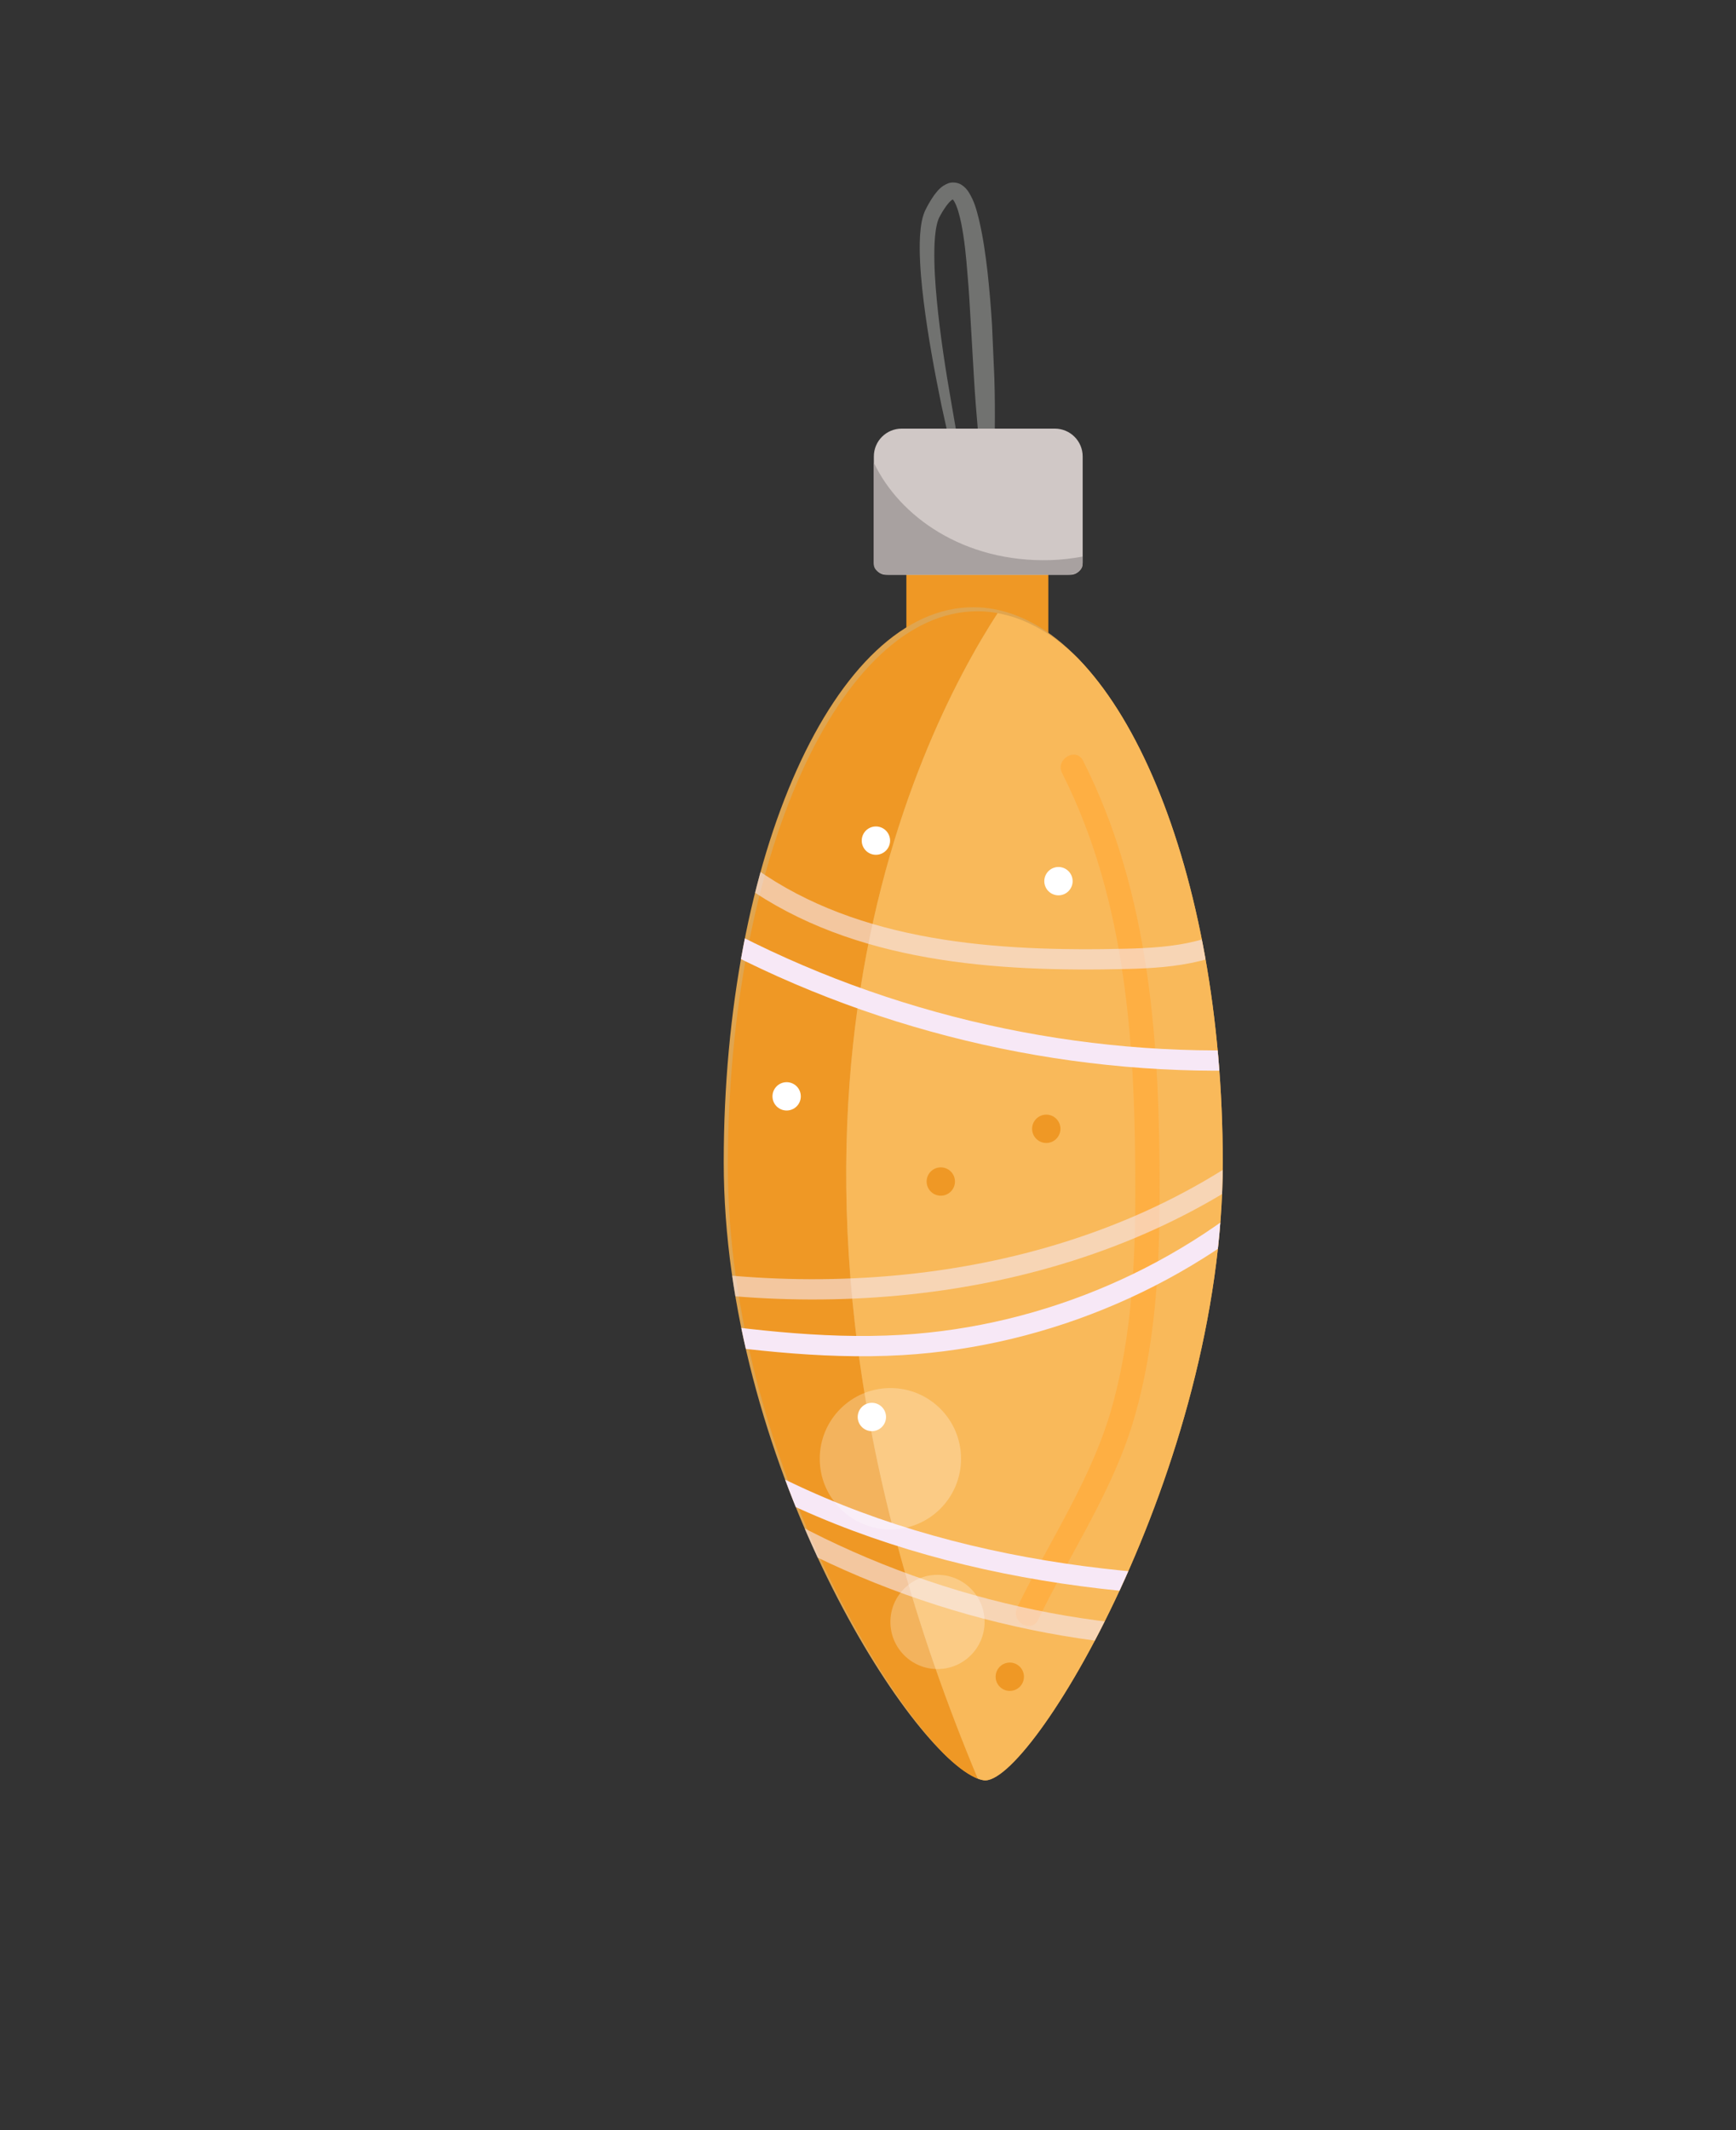 <?xml version="1.0" encoding="utf-8"?>
<!-- Generator: Adobe Illustrator 23.0.1, SVG Export Plug-In . SVG Version: 6.00 Build 0)  -->
<svg version="1.1" id="Layer_1" xmlns="http://www.w3.org/2000/svg" xmlns:xlink="http://www.w3.org/1999/xlink" x="0px" y="0px"
	 viewBox="0 0 210.82 258.58" style="enable-background:new 0 0 210.82 258.58;" xml:space="preserve">
<rect x="0" y="0" width="210.82" height="258.58" fill="#333333" stroke="none"/>
<style type="text/css">
	.st0{opacity:0.82;fill:#EAD9C7;}
	.st1{fill:#4F6033;}
	.st2{fill:#405126;}
	.st3{opacity:0.4;fill:#4F6033;}
	.st4{fill:#AD1426;}
	.st5{fill:#A0121D;}
	.st6{fill:#A30018;}
	.st7{opacity:0.25;}
	.st8{opacity:0.8;}
	.st9{fill:none;stroke:#000000;stroke-width:3.827;stroke-miterlimit:10;}
	.st10{opacity:0.4;}
	.st11{fill:#717270;}
	.st12{fill:#E2AA59;}
	.st13{fill:#D0C8C6;}
	.st14{opacity:0.8;fill:#D0C8C6;}
	.st15{fill:#D18B2F;}
	.st16{fill:#F9BB62;}
	.st17{fill:#D39542;}
	.st18{fill:#FFFFFF;}
	.st19{fill:none;stroke:#FFFFFF;stroke-width:3.827;stroke-miterlimit:10;}
	.st20{opacity:0.4;fill:#D0C8C6;}
	.st21{fill:none;stroke:#000000;stroke-width:4.01;stroke-miterlimit:10;}
	.st22{fill:#8BB5CC;}
	.st23{fill:#3898B2;}
	.st24{fill:#8ACAED;}
	.st25{fill:#42A4C6;}
	.st26{fill:none;stroke:#FFFFFF;stroke-width:4.01;stroke-miterlimit:10;}
	.st27{opacity:0.61;}
	.st28{fill:#701B20;}
	.st29{fill:#70191D;}
	.st30{fill:#812122;}
	.st31{opacity:0.61;fill:#FFFFFF;}
	.st32{opacity:0.53;}
	.st33{fill:#167582;}
	.st34{fill:#116970;}
	.st35{opacity:0.53;fill:#FFFFFF;}
	.st36{opacity:0.4;fill:#FFFFFF;}
	.st37{opacity:0.5;}
	.st38{fill:#1E4530;}
	.st39{fill:#193D28;}
	.st40{fill:#E0E0E0;}
	.st41{opacity:0.5;fill:#E0E0E0;}
	.st42{fill:#D64747;}
	.st43{fill:#D35353;}
	.st44{fill:#E55C5C;}
	.st45{fill:#F2EBEB;}
	.st46{opacity:0.6;}
	.st47{fill:#0F254C;}
	.st48{opacity:0.4;fill:#A9002C;}
	.st49{opacity:0.6;fill:#D0C8C6;}
	.st50{fill:#2BB7E2;}
	.st51{clip-path:url(#XMLID_1467_);}
	.st52{opacity:0.8;clip-path:url(#XMLID_1467_);}
	.st53{fill:#5F773D;}
	.st54{opacity:0.4;fill:#84AF3F;}
	.st55{clip-path:url(#XMLID_1470_);}
	.st56{fill:#C99747;}
	.st57{opacity:0.15;}
	.st58{opacity:0.4;fill:#AB853F;}
	.st59{fill:#617C37;}
	.st60{fill:#4E6D1D;}
	.st61{clip-path:url(#SVGID_4_);}
	.st62{opacity:0.58;clip-path:url(#SVGID_4_);fill:none;stroke:#000000;stroke-width:2.463;stroke-miterlimit:10;}
	.st63{clip-path:url(#SVGID_4_);fill:none;stroke:#000000;stroke-width:2.463;stroke-miterlimit:10;}
	.st64{fill:#EF9825;}
	.st65{fill:#AF1CA1;}
	.st66{clip-path:url(#SVGID_7_);fill:#EF9825;}
	.st67{clip-path:url(#SVGID_7_);fill:#F9B95A;}
	.st68{opacity:0.85;clip-path:url(#SVGID_7_);}
	.st69{fill:#FFAD40;}
	.st70{opacity:0.58;clip-path:url(#SVGID_7_);fill:none;stroke:#F7E8F6;stroke-width:2.463;stroke-miterlimit:10;}
	.st71{clip-path:url(#SVGID_7_);fill:none;stroke:#F7E8F6;stroke-width:2.463;stroke-miterlimit:10;}
	.st72{clip-path:url(#SVGID_7_);fill:#FFFFFF;}
	.st73{fill:#F7B346;}
	.st74{opacity:0.23;}
	.st75{clip-path:url(#XMLID_1473_);}
	.st76{opacity:0.4;clip-path:url(#XMLID_1473_);}
	.st77{opacity:0.67;clip-path:url(#XMLID_1473_);}
	.st78{opacity:0.8;clip-path:url(#XMLID_1473_);}
	.st79{opacity:0.6;clip-path:url(#XMLID_1473_);}
	.st80{clip-path:url(#XMLID_1476_);}
	.st81{fill:#A9002C;}
	.st82{opacity:0.4;fill:#890031;}
	.st83{clip-path:url(#XMLID_1476_);fill:#D7DDDD;}
	.st84{opacity:0.67;clip-path:url(#XMLID_1476_);fill:#FFFFFF;}
	.st85{clip-path:url(#XMLID_1476_);fill:#D0C8C6;}
	.st86{clip-path:url(#XMLID_1476_);fill:#FFFFFF;}
	.st87{opacity:0.8;clip-path:url(#XMLID_1476_);}
	.st88{opacity:0.8;clip-path:url(#XMLID_1476_);fill:#D0C8C6;}
	.st89{fill:#C64040;}
	.st90{fill:#CC3333;}
	.st91{fill:#72874E;}
	.st92{opacity:0.2;fill:#72874E;}
	.st93{opacity:0.4;fill:#72874E;}
	.st94{fill:#8AA262;}
	.st95{opacity:0.2;fill:#8AA262;}
	.st96{opacity:0.4;fill:#405126;}
	.st97{fill:#5E002B;}
	.st98{opacity:0.2;}
	.st99{opacity:0.4;fill:#5E002B;}
	.st100{opacity:0.3;fill:#FFFFFF;}
	.st101{fill:#B90E39;}
	.st102{opacity:0.4;fill:#B90E39;}
	.st103{fill:#880937;}
	.st104{opacity:0.4;fill:#880937;}
	.st105{opacity:0.42;}
	.st106{fill:#153523;}
	.st107{opacity:0.42;fill:#D7DDDD;}
	.st108{clip-path:url(#SVGID_11_);}
	.st109{opacity:0.41;clip-path:url(#SVGID_11_);}
	.st110{opacity:0.8;clip-path:url(#SVGID_11_);fill:none;stroke:#000000;stroke-width:1.892;stroke-miterlimit:10;}
	.st111{opacity:0.8;clip-path:url(#SVGID_11_);fill:none;stroke:#000000;stroke-width:1.592;stroke-miterlimit:10;}
	.st112{clip-path:url(#SVGID_11_);fill:none;stroke:#000000;stroke-width:1.681;stroke-miterlimit:10;}
	.st113{opacity:0.6;clip-path:url(#SVGID_11_);}
	.st114{fill:#990E0E;}
	.st115{clip-path:url(#SVGID_14_);fill:url(#SVGID_15_);}
	.st116{opacity:0.41;clip-path:url(#SVGID_14_);fill:#F73434;}
	.st117{opacity:0.8;clip-path:url(#SVGID_14_);fill:none;stroke:#FFFFFF;stroke-width:1.892;stroke-miterlimit:10;}
	.st118{opacity:0.8;clip-path:url(#SVGID_14_);fill:none;stroke:#FFFFFF;stroke-width:1.592;stroke-miterlimit:10;}
	.st119{clip-path:url(#SVGID_14_);fill:none;stroke:#FC9D09;stroke-width:1.681;stroke-miterlimit:10;}
	.st120{opacity:0.6;clip-path:url(#SVGID_14_);fill:#990E0E;}
	.st121{opacity:0.82;}
	.st122{clip-path:url(#SVGID_18_);}
	.st123{opacity:0.41;clip-path:url(#SVGID_18_);}
	.st124{opacity:0.8;clip-path:url(#SVGID_18_);fill:none;stroke:#000000;stroke-width:4.421;stroke-miterlimit:10;}
	.st125{opacity:0.8;clip-path:url(#SVGID_18_);fill:none;stroke:#000000;stroke-width:3.72;stroke-miterlimit:10;}
	.st126{clip-path:url(#SVGID_18_);fill:none;stroke:#000000;stroke-width:3.927;stroke-miterlimit:10;}
	.st127{opacity:0.6;clip-path:url(#SVGID_18_);}
	.st128{clip-path:url(#SVGID_21_);fill:url(#SVGID_22_);}
	.st129{opacity:0.41;clip-path:url(#SVGID_21_);fill:#F73434;}
	.st130{opacity:0.8;clip-path:url(#SVGID_21_);fill:none;stroke:#FFFFFF;stroke-width:4.421;stroke-miterlimit:10;}
	.st131{opacity:0.8;clip-path:url(#SVGID_21_);fill:none;stroke:#FFFFFF;stroke-width:3.72;stroke-miterlimit:10;}
	.st132{clip-path:url(#SVGID_21_);fill:none;stroke:#FC9D09;stroke-width:3.927;stroke-miterlimit:10;}
	.st133{opacity:0.6;clip-path:url(#SVGID_21_);fill:#990E0E;}
	.st134{fill:#A8A1A0;}
	.st135{fill:none;stroke:#FFFFFF;stroke-width:4.184;stroke-miterlimit:10;}
	.st136{opacity:0.2;fill:#FFFFFF;}
	.st137{fill:none;}
	.st138{opacity:0.6;fill:#FFFFFF;}
	.st139{fill:#0F4E51;}
	.st140{fill:#165E66;}
	.st141{fill:#0B3F3F;}
	.st142{opacity:0.61;fill:#25ADAD;}
	.st143{fill:#146868;}
	.st144{opacity:0.61;fill:#146868;}
	.st145{opacity:0.8;fill:#146868;}
	.st146{opacity:0.64;}
	.st147{fill:#8E2020;}
	.st148{fill:#CE2C24;}
	.st149{fill:#B21B1B;}
	.st150{opacity:0.66;fill:#FFFFFF;}
	.st151{opacity:0.84;}
	.st152{fill:#F7819D;}
	.st153{opacity:0.59;fill:#BF4574;}
	.st154{fill:#112E33;}
	.st155{fill:#24565B;}
	.st156{fill:#173D46;}
	.st157{opacity:0.41;fill:#FFFFFF;}
	.st158{opacity:0.49;fill:#FFFFFF;}
	.st159{opacity:0.71;fill:#D0C8C6;}
	.st160{opacity:0.21;fill:#FFFFFF;}
	.st161{fill:#F73C3C;}
	.st162{fill:#FF6969;}
	.st163{fill:#041428;}
	.st164{opacity:0.37;fill:#FFFFFF;}
	.st165{fill:#4D632A;}
	.st166{clip-path:url(#XMLID_1478_);}
	.st167{fill:#AF6C23;}
	.st168{opacity:0.26;fill:#FFFFFF;}
	.st169{clip-path:url(#SVGID_25_);fill:#EF9825;}
	.st170{clip-path:url(#SVGID_25_);fill:#F9B95A;}
	.st171{opacity:0.85;clip-path:url(#SVGID_25_);}
	.st172{opacity:0.58;clip-path:url(#SVGID_25_);fill:none;stroke:#F7E8F6;stroke-width:2.463;stroke-miterlimit:10;}
	.st173{clip-path:url(#SVGID_25_);fill:none;stroke:#F7E8F6;stroke-width:2.463;stroke-miterlimit:10;}
	.st174{clip-path:url(#SVGID_25_);fill:none;}
	.st175{clip-path:url(#SVGID_25_);fill:#FFFFFF;}
	.st176{fill:url(#SVGID_26_);}
	.st177{opacity:0.8;fill:#FFFFFF;}
	.st178{fill:#FC9D09;}
	.st179{opacity:0.6;fill:#680D0D;}
	.st180{fill:#BF3A3A;}
	.st181{fill:#D33535;}
	.st182{fill:#D8881E;}
	.st183{fill:#091D3A;}
	.st184{clip-path:url(#XMLID_1479_);}
	.st185{opacity:0.8;fill:#2BB7E2;}
	.st186{fill:#932150;}
	.st187{fill:#AF3768;}
	.st188{fill:#7C214E;}
	.st189{fill:#D7DDDD;}
	.st190{opacity:0.67;fill:#FFFFFF;}
	.st191{fill:#D66185;}
	.st192{fill:#D3537A;}
	.st193{opacity:0.57;}
	.st194{clip-path:url(#SVGID_33_);}
	.st195{clip-path:url(#SVGID_37_);fill:url(#SVGID_39_);}
	.st196{opacity:0.41;clip-path:url(#SVGID_37_);fill:#F73434;}
	.st197{opacity:0.8;clip-path:url(#SVGID_37_);fill:none;stroke:#FFFFFF;stroke-width:1.73;stroke-miterlimit:10;}
	.st198{opacity:0.8;clip-path:url(#SVGID_37_);fill:none;stroke:#FFFFFF;stroke-width:1.455;stroke-miterlimit:10;}
	.st199{clip-path:url(#SVGID_37_);fill:none;stroke:#FC9D09;stroke-width:1.536;stroke-miterlimit:10;}
	.st200{opacity:0.6;clip-path:url(#SVGID_37_);fill:#990E0E;}
	.st201{fill-rule:evenodd;clip-rule:evenodd;fill:#FFFFFF;}
	.st202{fill:#1396DF;}
	.st203{fill:#1A1718;}
	.st204{clip-path:url(#XMLID_1481_);}
	.st205{opacity:0.4;clip-path:url(#XMLID_1481_);}
	.st206{opacity:0.67;clip-path:url(#XMLID_1481_);}
	.st207{opacity:0.8;clip-path:url(#XMLID_1481_);}
	.st208{opacity:0.6;clip-path:url(#XMLID_1481_);}
	.st209{clip-path:url(#XMLID_1484_);}
	.st210{clip-path:url(#XMLID_1484_);fill:#D7DDDD;}
	.st211{opacity:0.67;clip-path:url(#XMLID_1484_);fill:#FFFFFF;}
	.st212{clip-path:url(#XMLID_1484_);fill:#D0C8C6;}
	.st213{clip-path:url(#XMLID_1484_);fill:#FFFFFF;}
	.st214{opacity:0.8;clip-path:url(#XMLID_1484_);}
	.st215{opacity:0.8;clip-path:url(#XMLID_1484_);fill:#D0C8C6;}
	.st216{fill:#932758;}
	.st217{fill:none;stroke:#FFFFFF;stroke-width:4.239;stroke-miterlimit:10;}
	.st218{fill:#FF5F5F;}
	.st219{opacity:0.7;}
	.st220{opacity:0.14;fill:#FFFFFF;}
	.st221{clip-path:url(#XMLID_1486_);}
	.st222{clip-path:url(#SVGID_45_);fill:#EF9825;}
	.st223{clip-path:url(#SVGID_45_);fill:#F9B95A;}
	.st224{opacity:0.85;clip-path:url(#SVGID_45_);}
	.st225{opacity:0.58;clip-path:url(#SVGID_45_);fill:none;stroke:#F7E8F6;stroke-width:2.463;stroke-miterlimit:10;}
	.st226{clip-path:url(#SVGID_45_);fill:none;stroke:#F7E8F6;stroke-width:2.463;stroke-miterlimit:10;}
	.st227{clip-path:url(#SVGID_45_);fill:none;}
	.st228{clip-path:url(#SVGID_45_);fill:#FFFFFF;}
	.st229{fill:#D16D46;}
	.st230{fill:#FF9966;}
	.st231{fill:#E27144;}
	.st232{clip-path:url(#XMLID_1487_);}
	.st233{opacity:0.16;fill:#FFFFFF;}
	.st234{opacity:0.46;}
	.st235{fill:url(#SVGID_47_);}
	.st236{opacity:0.17;fill:#FFFFFF;}
	.st237{opacity:0.29;fill:#FFFFFF;}
	.st238{fill:none;stroke:#FFFFFF;stroke-width:4.05;stroke-miterlimit:10;}
	.st239{opacity:0.12;fill:#FFFFFF;}
	.st240{fill:none;stroke:#FFFFFF;stroke-width:4.092;stroke-miterlimit:10;}
	.st241{clip-path:url(#XMLID_1488_);}
	.st242{clip-path:url(#SVGID_51_);fill:#EF9825;}
	.st243{clip-path:url(#SVGID_51_);fill:#F9B95A;}
	.st244{opacity:0.85;clip-path:url(#SVGID_51_);}
	.st245{opacity:0.58;clip-path:url(#SVGID_51_);fill:none;stroke:#F7E8F6;stroke-width:2.463;stroke-miterlimit:10;}
	.st246{clip-path:url(#SVGID_51_);fill:none;stroke:#F7E8F6;stroke-width:2.463;stroke-miterlimit:10;}
	.st247{clip-path:url(#SVGID_51_);fill:none;}
	.st248{clip-path:url(#SVGID_51_);fill:#FFFFFF;}
	.st249{clip-path:url(#XMLID_1489_);}
	.st250{fill:url(#SVGID_53_);}
</style>
<g>
	<g>
		<path class="st11" d="M121.03,71.23c0.03,0.27,0.05,0.53,0.05,0.8c0,0.14,0.01,0.27-0.04,0.44c-0.01,0.03-0.06,0.16-0.21,0.13
			c-0.08-0.03-0.1-0.07-0.13-0.1c-0.05-0.06-0.08-0.13-0.11-0.19c-0.24-0.49-0.4-1-0.57-1.5c-0.33-1.01-0.63-2.03-0.92-3.05
			c-0.6-2.04-1.17-4.08-1.72-6.13c-1.14-4.09-2.15-8.22-3.04-12.38c-0.85-4.16-1.63-8.35-2.16-12.59c-0.26-2.12-0.47-4.26-0.49-6.44
			c0-1.09,0.03-2.19,0.25-3.35c0.06-0.29,0.13-0.59,0.24-0.89c0.1-0.3,0.27-0.64,0.39-0.86c0.26-0.49,0.56-0.99,0.91-1.48
			c0.38-0.47,0.74-1.02,1.67-1.39c0.47-0.18,1.17-0.11,1.61,0.18c0.42,0.27,0.68,0.59,0.87,0.88c0.73,1.17,0.97,2.23,1.25,3.32
			c0.51,2.15,0.8,4.28,1.05,6.41c0.23,2.13,0.41,4.26,0.54,6.38l0.28,6.37C121.04,54.28,120.26,62.78,121.03,71.23z M120.78,71.26
			c-0.88-8.44-2-16.9-2.5-25.36l-0.37-6.33c-0.12-2.11-0.23-4.21-0.42-6.3c-0.16-2.09-0.36-4.18-0.76-6.17
			c-0.2-0.97-0.47-2-0.85-2.65c-0.09-0.16-0.19-0.24-0.21-0.27c-0.02,0.01,0.11,0.02,0.08,0.01c-0.08-0.01-0.45,0.29-0.71,0.65
			c-0.28,0.36-0.55,0.77-0.79,1.21c-0.14,0.24-0.21,0.37-0.29,0.57c-0.07,0.2-0.14,0.41-0.19,0.64c-0.21,0.92-0.28,1.95-0.3,2.97
			c-0.04,2.06,0.1,4.16,0.3,6.25c0.4,4.19,1.05,8.37,1.78,12.54c0.7,4.17,1.49,8.33,2.33,12.49c0.45,2.07,0.91,4.14,1.45,6.19
			c0.28,1.02,0.56,2.04,0.89,3.05c0.17,0.5,0.34,1.01,0.57,1.46c0.03,0.05,0.06,0.11,0.09,0.15c0.01,0.02,0.03,0.03,0.02,0.02
			c-0.07-0.01-0.08,0.04-0.07,0.01c0.02-0.09,0.03-0.23,0.02-0.35C120.84,71.78,120.81,71.52,120.78,71.26z"/>
	</g>
	<rect x="110.07" y="68.29" class="st64" width="17.24" height="8.87"/>
	<path id="XMLID_1057_" class="st13" d="M107.62,69.77h22.36c0.83,0,1.5-0.67,1.5-1.5V55.41c0-1.87-1.51-3.38-3.38-3.38H109.5
		c-1.87,0-3.38,1.51-3.38,3.38v12.86C106.12,69.1,106.79,69.77,107.62,69.77z"/>
	<path id="XMLID_1056_" class="st134" d="M127.54,67.99c-10.48,0.29-18.31-5.27-21.42-11.83v12.36c0,0.69,0.8,1.25,1.79,1.25h21.77
		c0.99,0,1.79-0.56,1.79-1.25v-0.96C130.21,67.79,128.91,67.95,127.54,67.99z"/>
	<circle class="st65" cx="121.64" cy="97.6" r="1.72"/>
	<g>
		<defs>
			<path id="SVGID_49_" d="M120.65,73.93c-0.81-0.15-1.63-0.22-2.46-0.22c-16.74,0-30.3,30.17-30.3,67.37
				c0,35.71,21.78,70.6,30.5,74.67c0.37,0.17,0.71,0.29,1.03,0.34c5.52,1.03,29.07-37.8,29.07-75.01
				C148.49,105.72,136.24,76.71,120.65,73.93z"/>
		</defs>
		<use xlink:href="#SVGID_49_"  style="overflow:visible;fill:#E0A54F;"/>
		<clipPath id="SVGID_2_">
			<use xlink:href="#SVGID_49_"  style="overflow:visible;"/>
		</clipPath>
		<path style="clip-path:url(#SVGID_2_);fill:#EF9825;" d="M118.89,216.24c-8.72-4.06-30.5-38.96-30.5-74.67
			c0-37.21,13.56-67.37,30.3-67.37c0.83,0,1.65,0.07,2.46,0.22C111.17,89.83,86.56,139.31,118.89,216.24z"/>
		<path style="clip-path:url(#SVGID_2_);fill:#F9B95A;" d="M148.99,141.58c0,37.21-23.55,76.05-29.07,75.01
			c-0.32-0.06-0.66-0.18-1.03-0.34c-32.33-76.93-7.72-126.41,2.26-141.82C136.73,77.2,148.99,106.21,148.99,141.58z"/>
		<g style="opacity:0.85;clip-path:url(#SVGID_2_);">
			<g>
				<path class="st69" d="M128.98,93.84c7.97,15.76,8.91,33.71,8.89,51.06c-0.01,8.54-0.46,17.15-2.7,25.43
					c-2.43,8.99-7.65,16.52-11.65,24.8c-0.82,1.71,1.72,3.21,2.55,1.49c3.98-8.24,9.19-15.79,11.73-24.68
					c2.51-8.76,3.02-17.98,3.03-27.05c0.02-17.9-1.08-36.31-9.3-52.55C130.68,90.65,128.13,92.14,128.98,93.84L128.98,93.84z"/>
			</g>
		</g>
		<path style="opacity:0.58;clip-path:url(#SVGID_2_);fill:none;stroke:#F7E8F6;stroke-width:2.463;stroke-miterlimit:10;" d="
			M91.1,106.47c12.95,9.17,29.84,10.3,45.7,9.92c5.72-0.14,12.08-0.72,15.91-4.96"/>
		<path style="clip-path:url(#SVGID_2_);fill:none;stroke:#F7E8F6;stroke-width:2.463;stroke-miterlimit:10;" d="M87.22,113.62
			c20.41,10.86,43.77,16.09,66.86,14.97c4.24-0.21,8.52-0.63,12.49-2.1"/>
		<path style="opacity:0.58;clip-path:url(#SVGID_2_);fill:none;stroke:#F7E8F6;stroke-width:2.463;stroke-miterlimit:10;" d="
			M77.16,154.49c27.84,5.22,58.61,0.63,80.37-17.5"/>
		<path style="clip-path:url(#SVGID_2_);fill:none;stroke:#F7E8F6;stroke-width:2.463;stroke-miterlimit:10;" d="M79.55,161.05
			c9.94,1.4,19.96,2.8,29.98,2.21c17.65-1.04,34.86-8.49,47.69-20.65"/>
		<path style="clip-path:url(#SVGID_2_);fill:none;" d="M148.99,141.58c0,37.21-23.55,76.04-29.07,75.01
			c-7.88-1.48-31.53-37.8-31.53-75.01s13.57-67.38,30.3-67.38S148.99,104.37,148.99,141.58z"/>
		<path style="clip-path:url(#SVGID_2_);fill:none;stroke:#F7E8F6;stroke-width:2.463;stroke-miterlimit:10;" d="M89.13,177.71
			c21.86,12.51,47.9,15.9,73.06,14.82"/>
		<path style="opacity:0.58;clip-path:url(#SVGID_2_);fill:none;stroke:#F7E8F6;stroke-width:2.463;stroke-miterlimit:10;" d="
			M89.26,182.11c17.7,11.15,38.66,17.04,59.57,16.75"/>
		<circle style="clip-path:url(#SVGID_2_);fill:#FFFFFF;" cx="95.53" cy="133.08" r="1.72"/>
		<circle style="clip-path:url(#SVGID_2_);fill:#EF9825;" cx="114.25" cy="143.42" r="1.72"/>
		<circle style="clip-path:url(#SVGID_2_);fill:#FFFFFF;" cx="106.37" cy="102.04" r="1.72"/>
		<circle style="clip-path:url(#SVGID_2_);fill:#FFFFFF;" cx="105.88" cy="172" r="1.72"/>
		<circle style="clip-path:url(#SVGID_2_);fill:#EF9825;" cx="127.06" cy="137.02" r="1.72"/>
		<circle style="clip-path:url(#SVGID_2_);fill:#EF9825;" cx="122.63" cy="203.53" r="1.72"/>
		<circle style="clip-path:url(#SVGID_2_);fill:#FFFFFF;" cx="128.54" cy="106.96" r="1.72"/>
	</g>
	<path id="XMLID_1055_" class="st168" d="M116.71,177.07c0,4.74-3.84,8.58-8.58,8.58c-4.74,0-8.58-3.84-8.58-8.58
		c0-4.74,3.84-8.58,8.58-8.58C112.87,168.48,116.71,172.33,116.71,177.07z"/>
	<path id="XMLID_1054_" class="st168" d="M119.57,196.88c0,3.16-2.56,5.72-5.72,5.72c-3.16,0-5.72-2.56-5.72-5.72
		c0-3.16,2.56-5.72,5.72-5.72C117.01,191.16,119.57,193.72,119.57,196.88z"/>
</g>
</svg>
